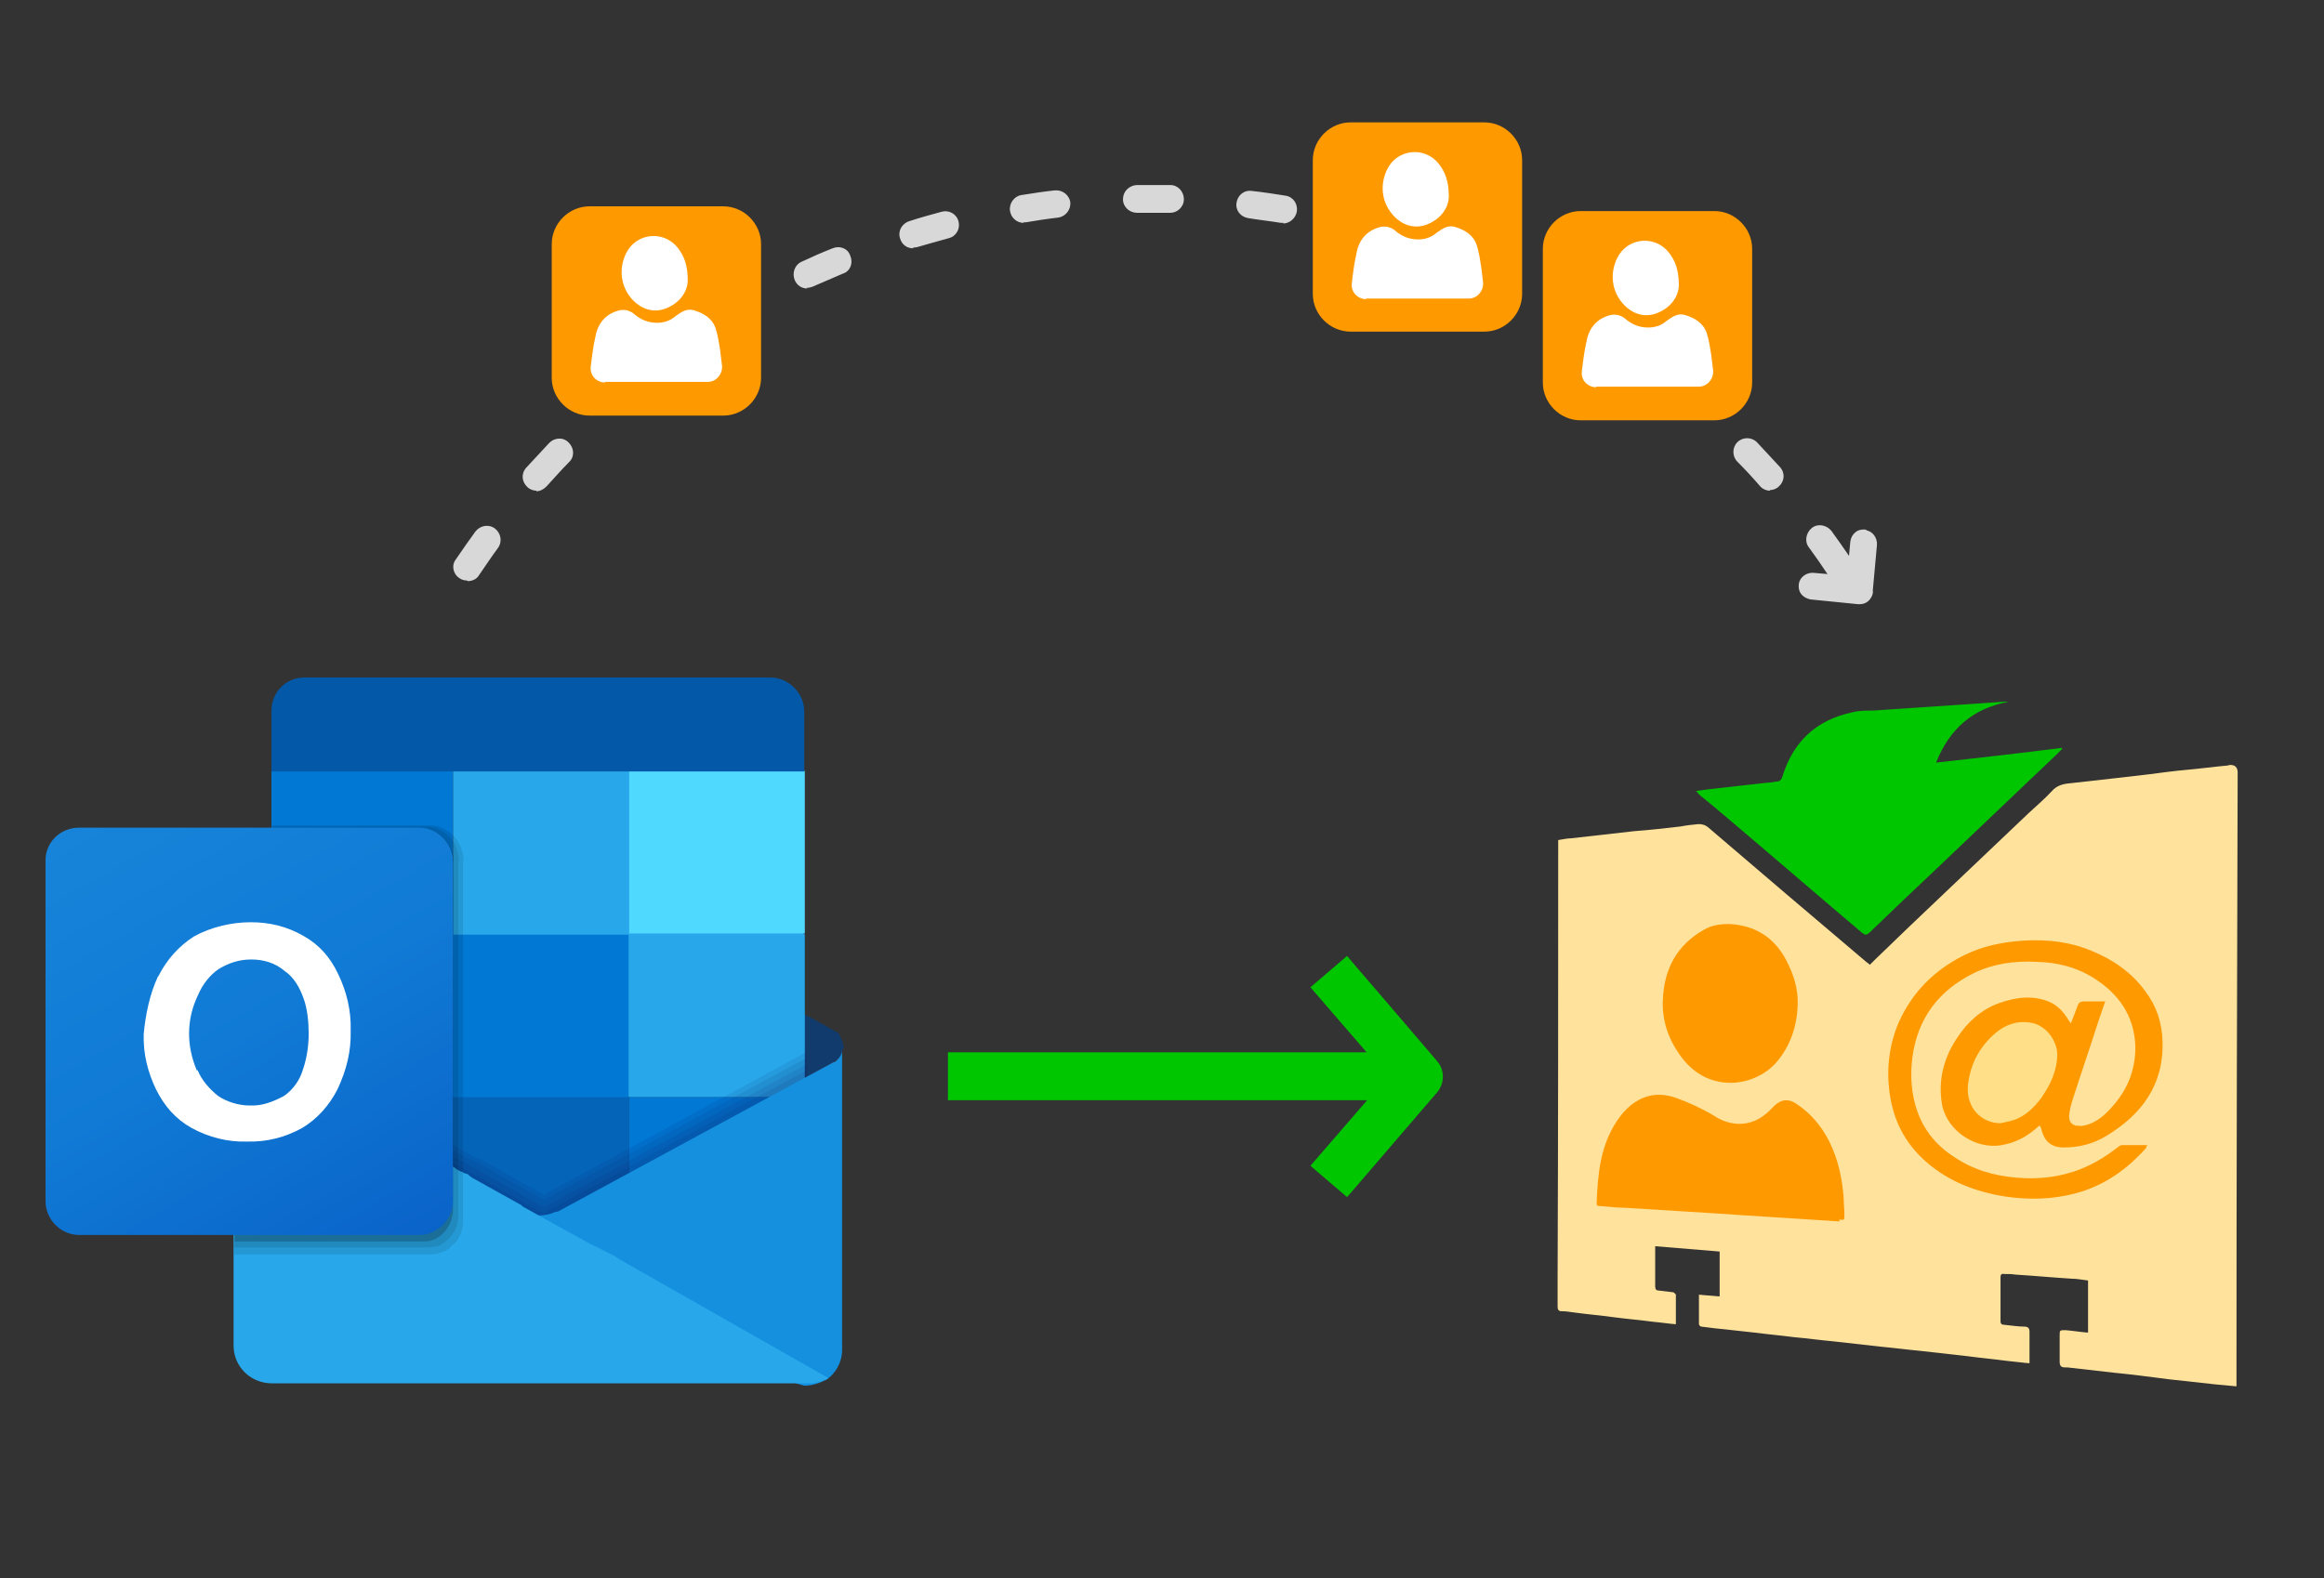 <?xml version="1.0" encoding="UTF-8"?>
<svg id="Layer_1" data-name="Layer 1" xmlns="http://www.w3.org/2000/svg" version="1.1" xmlns:xlink="http://www.w3.org/1999/xlink" viewBox="0 0 393 267">
  <rect x="0" y="0" width="393" height="267" fill="#333333" stroke="none"/>
  <defs>
    <linearGradient id="linear-gradient" x1="19.7" y1="1003.5" x2="64.7" y2="1081.5" gradientTransform="translate(0 -868)" gradientUnits="userSpaceOnUse">
      <stop offset="0" stop-color="#1784d9"/>
      <stop offset=".5" stop-color="#107ad5"/>
      <stop offset="1" stop-color="#0a63c9"/>
    </linearGradient>
  </defs>
  <g>
    <g>
      <path d="M311,98.2c-.8,0-1.5-.4-1.9-1-1-1.5-2.1-3.1-3.2-4.6-.8-1-.5-2.5.5-3.3,1-.8,2.5-.5,3.3.5,1.1,1.5,2.2,3.1,3.3,4.7.7,1.1.4,2.5-.6,3.2-.4.3-.8.4-1.3.4ZM79,98.2c-.4,0-.9-.1-1.3-.4-1.1-.7-1.4-2.2-.6-3.2,1.1-1.6,2.2-3.2,3.3-4.7.8-1,2.2-1.3,3.3-.5,1,.8,1.3,2.2.5,3.3-1.1,1.5-2.1,3-3.2,4.6-.4.7-1.2,1-1.9,1ZM299.3,83c-.6,0-1.3-.3-1.7-.8-1.2-1.4-2.5-2.8-3.8-4.1-.9-.9-.9-2.4,0-3.3.9-.9,2.4-.9,3.3,0,1.3,1.4,2.6,2.8,3.9,4.2.9,1,.8,2.4-.2,3.3-.4.4-1,.6-1.5.6ZM90.7,83c-.5,0-1.1-.2-1.5-.6-1-.9-1.1-2.3-.2-3.3,1.3-1.4,2.6-2.8,3.9-4.2.9-.9,2.4-1,3.3,0,.9.9,1,2.4,0,3.3-1.3,1.3-2.5,2.7-3.8,4.1-.5.5-1.1.8-1.7.8ZM285.7,69.6c-.5,0-1.1-.2-1.5-.6-1.4-1.2-2.8-2.4-4.3-3.5-1-.8-1.2-2.3-.4-3.3.8-1,2.3-1.2,3.3-.4,1.5,1.2,3,2.4,4.4,3.6,1,.8,1.1,2.3.3,3.3-.5.5-1.1.8-1.8.8ZM104.3,69.5c-.7,0-1.3-.3-1.8-.8-.8-1-.7-2.4.3-3.3,1.4-1.2,2.9-2.5,4.4-3.6,1-.8,2.5-.6,3.3.4.8,1,.6,2.5-.4,3.3-1.4,1.1-2.9,2.3-4.3,3.5-.4.4-1,.6-1.5.6ZM270.3,58.1c-.4,0-.9-.1-1.3-.4-1.5-1-3.1-2-4.7-2.9-1.1-.7-1.5-2.1-.8-3.2.7-1.1,2.1-1.5,3.2-.8,1.6,1,3.3,2,4.9,3,1.1.7,1.4,2.1.7,3.2-.4.7-1.2,1.1-2,1.1ZM119.7,58.1c-.8,0-1.5-.4-2-1.1-.7-1.1-.4-2.5.7-3.2,1.6-1,3.2-2,4.9-3,1.1-.7,2.5-.3,3.2.8.7,1.1.3,2.5-.8,3.2-1.6.9-3.2,1.9-4.7,2.9-.4.3-.8.4-1.3.4ZM253.5,48.9c-.3,0-.7,0-1-.2-1.7-.8-3.4-1.5-5.1-2.2-1.2-.5-1.8-1.9-1.3-3s1.9-1.8,3-1.3c1.8.7,3.5,1.5,5.2,2.3,1.2.5,1.7,1.9,1.1,3.1-.4.9-1.2,1.4-2.1,1.4ZM136.5,48.8c-.9,0-1.7-.5-2.1-1.4-.5-1.2,0-2.6,1.1-3.1,1.7-.8,3.5-1.6,5.3-2.3,1.2-.5,2.6,0,3,1.3.5,1.2,0,2.6-1.3,3-1.7.7-3.4,1.5-5.1,2.2-.3.1-.6.2-1,.2ZM235.6,42c-.2,0-.5,0-.7-.1-1.8-.5-3.6-1-5.3-1.5-1.2-.3-2-1.6-1.7-2.8s1.6-2,2.8-1.7c1.8.5,3.7,1,5.5,1.6,1.2.4,1.9,1.7,1.5,2.9-.3,1-1.2,1.7-2.2,1.7ZM154.4,42c-1,0-1.9-.6-2.2-1.7-.4-1.2.3-2.5,1.6-2.9,1.8-.6,3.7-1.1,5.5-1.6,1.2-.3,2.5.4,2.8,1.7.3,1.2-.4,2.5-1.7,2.8-1.8.5-3.6,1-5.3,1.5-.2,0-.5.1-.7.1ZM217,37.7c-.1,0-.2,0-.4,0-1.8-.3-3.7-.5-5.5-.8-1.3-.2-2.2-1.3-2-2.6.2-1.3,1.3-2.2,2.6-2,1.9.2,3.8.5,5.7.8,1.3.2,2.1,1.4,1.9,2.7-.2,1.1-1.2,2-2.3,2ZM173.1,37.7c-1.1,0-2.1-.8-2.3-2-.2-1.3.7-2.5,1.9-2.7,1.9-.3,3.8-.6,5.7-.8,1.3-.1,2.4.8,2.6,2,.1,1.3-.8,2.4-2,2.6-1.8.2-3.7.5-5.5.8-.1,0-.2,0-.4,0ZM197.9,36s0,0,0,0c-1.8,0-3.7,0-5.6,0-1.3,0-2.4-1-2.4-2.3,0-1.3,1-2.3,2.3-2.4,1.9,0,3.8,0,5.7,0,1.3,0,2.3,1.1,2.3,2.4,0,1.3-1.1,2.3-2.3,2.3Z" fill="#d8d8d8" stroke-width="0"/>
      <path d="M315.6,89.6c-.6-.1-1.3,0-1.8.4-.5.4-.8.9-.9,1.6l-.4,4.3h.6c0,0-2.9,1.9-2.9,1.9v-.6c0,0-3.5-.3-3.5-.3-1.2-.1-2.3.7-2.5,1.8-.1.6,0,1.3.4,1.8.4.5,1,.8,1.6.9l8,.8c0,0,.2,0,.3,0,.7,0,1.3-.3,1.7-.8.4-.5.6-1.1.5-1.5l.7-7.7c.1-1.2-.7-2.3-1.8-2.5Z" fill="#d8d8d8" stroke-width="0"/>
    </g>
    <path id="move" d="M244,182.2c0,.9-.4,1.9-1,2.6l-15.2,17.7-6.2-5.3,9.6-11.1h-70.9v-8.1h70.8l-9.5-11,6.2-5.3,1,1.2c.1.1,10.4,12.1,13.8,16.1.3.3.4.5.4.5.6.6,1,1.6,1,2.6Z" fill="#00c600" stroke-width="0"/>
    <g>
      <path d="M277.2,151.6h13.8l13.1,6.7,7.9,6.8,5,4.7,25.3-16.1,14.9-2.1,15.8,12.2v21.6l-7.5,23.7s-21.4,1.8-22,1.9-19-1.9-19-1.9h-30.1l-26.5-1.5-1.7-13.6,7.2-26,3.8-16.4Z" fill="#f90" stroke-width="0"/>
      <path d="M376.7,129.5s0,0-.1,0c-2.2.2-4.4.5-6.6.7-2.3.2-4.5.5-6.8.8-1.8.2-3.5.4-5.2.6-2.7.3-5.3.6-8,.9-1.2.1-2.2.4-3,1.3-1.2,1.3-2.6,2.5-3.9,3.7-4.7,4.5-9.5,9-14.2,13.5-4,3.8-7.9,7.5-11.8,11.3-.3.3-.6.6-.9.9-.2-.2-.3-.3-.5-.4-9-7.6-17.9-15.2-26.9-22.9-.5-.4-1-.5-1.6-.5-1,.1-2,.2-3,.4-2.6.3-5.2.6-7.9.8-3.5.4-7.1.8-10.6,1.2-.7,0-1.5.2-2.2.3,0,.4,0,.7,0,1,0,24.2,0,48.4-.1,72.5,0,1.8,0,3.6,0,5.4,0,.6.2.8.7.8.7,0,1.3.1,2,.2,2.2.3,4.5.5,6.7.8,2.3.3,4.6.5,6.9.8,1.2.1,2.4.3,3.7.4,0-1.7,0-3.4,0-5,0-.1-.3-.3-.4-.4-.8-.1-1.7-.2-2.5-.3-.4,0-.6-.2-.6-.7,0-1.7,0-3.4,0-5,0-.6,0-1.2,0-1.8,3.7.3,7.3.6,10.9.9,0,2.6,0,5.1,0,7.6-1.2-.1-2.3-.2-3.5-.3,0,1.8,0,3.4,0,5,0,.1.2.4.4.4.8.1,1.6.2,2.4.3,2.2.2,4.4.5,6.5.7,2.3.3,4.6.5,6.9.8,2.2.2,4.4.5,6.6.7,2.7.3,5.3.6,8,.9,2.2.2,4.4.5,6.6.7,2.7.3,5.3.6,8,.9,2.2.3,4.5.5,6.7.8,1.2.1,2.5.3,3.8.4,0-.3,0-.5,0-.7,0-1.5,0-3.1,0-4.6,0-.7-.3-.9-.9-.9-1.1,0-2.2-.2-3.3-.3-.4,0-.7-.1-.7-.6,0-2.5,0-5,0-7.5,0-.4.2-.6.6-.5.6,0,1.3,0,1.9.1,3.2.2,6.4.5,9.6.7.9,0,1.8.2,2.7.3,0,3,0,5.9,0,8.8,0,0-.1,0-.2,0-1.2-.1-2.4-.3-3.6-.4-1,0-1,0-1,.9,0,1.5,0,2.9,0,4.4,0,.7.2,1,.9,1,.1,0,.3,0,.4,0,2.6.3,5.3.6,7.9.9,3.1.3,6.1.7,9.2,1.1,2.7.3,5.4.6,8.2.9,1.1.1,2.1.2,3.3.3,0-.5,0-.8,0-1.1,0-34.2.1-68.5.2-102.7q0-1.4-1.4-1.3ZM281.2,169.1c.2-5.1,2.3-9.2,6.9-11.8,1.3-.8,2.8-1,4.3-1,4.4.2,7.7,2.3,9.7,6.2,1.2,2.3,2,4.8,1.9,7.4-.1,3.6-1.2,7-3.6,9.8-3.7,4.2-11.4,5.3-16-.8-2.2-2.9-3.4-6.2-3.2-9.9ZM311.1,206.6c-.1,0-.2,0-.2,0-7.3-.5-14.5-.9-21.6-1.4-4.8-.3-9.7-.6-14.5-.9-1.4,0-2.8-.2-4.3-.3-.3,0-.5,0-.5-.5.2-4.9.6-9.7,3.5-14,1.3-1.9,3-3.5,5.3-4.1,1.6-.4,3.1-.2,4.6.3,2.2.8,4.4,1.8,6.4,3,1.2.8,2.5,1.3,4,1.4,2.2.1,4-.8,5.5-2.3.3-.3.5-.5.8-.8,1.1-1,2.2-1.2,3.5-.4,2.5,1.6,4.3,3.7,5.7,6.4,1.6,3.2,2.3,6.6,2.5,10.1,0,.8.1,1.6.1,2.4,0,.9,0,.9-.9.8ZM351.6,190.5c1.6-.1,2.9-.8,4.1-1.8,3.3-3,5.3-6.6,5.4-11.2,0-4.9-2.2-8.7-6.2-11.5-3.1-2.2-6.6-3.2-10.5-3.3-3.7-.2-7.3.3-10.6,1.9-5.9,2.9-9.5,7.6-10.4,14.2-.4,3.1-.2,6.2.8,9.1,1.1,3.2,3.2,5.8,6.1,7.7,3.2,2.2,6.8,3.3,10.7,3.6,3.3.3,6.5,0,9.6-1,2.8-.9,5.3-2.4,7.6-4.2.2-.1.4-.3.6-.3,1.4,0,2.8,0,4.3,0-.1.3-.2.4-.2.5-3.2,3.6-7,6.3-11.7,7.6-4,1.1-8,1.2-12.1.6-5-.8-9.5-2.5-13.3-5.8-3.7-3.2-5.7-7.2-6.3-12-.5-4,0-8,1.6-11.7,2.3-5.1,6-8.8,11-11.3,3.2-1.6,6.7-2.3,10.3-2.5,3.9-.2,7.6.2,11.2,1.7,3.7,1.5,6.9,3.7,9.2,6.9,1.9,2.5,2.8,5.3,2.9,8.5.2,7.4-3.6,12.4-9.6,16-2.2,1.3-4.5,1.9-7.1,1.9-2.1,0-3.3-1-3.8-3.1-.2-.7-.3-.7-.8-.2-1.7,1.5-3.6,2.5-5.9,2.9-4.5.8-9.3-2.5-10.1-6.9-.7-4.1.3-7.9,2.6-11.3,1.7-2.6,4-4.7,7-5.8,2.8-1,5.6-1.4,8.4-.3,1.5.6,2.5,1.7,3.3,3,.1.2.3.4.5.7.4-1.1.8-2,1.1-2.9.2-.6.5-.8,1.1-.8,1.2,0,2.3,0,3.6,0-.4,1.2-.8,2.3-1.2,3.5-1.4,4.4-2.9,8.7-4.3,13.1-.3.9-.5,1.8-.6,2.7-.1,1.2.7,1.9,1.9,1.7Z" fill="#ffe39c" stroke-width="0"/>
      <path d="M287.4,134.4c-.2-.1-.3-.3-.6-.6.8-.1,1.5-.2,2.2-.3,3.3-.4,6.5-.7,9.8-1.1.5,0,1-.1,1.6-.2.5,0,.8-.2,1-.8,1.8-5.9,5.7-9.6,11.8-10.9,1.1-.3,2.3-.3,3.5-.3,5.5-.4,10.9-.7,16.4-1.1,1.9-.1,3.9-.3,5.8-.4.3,0,.5,0,.8,0-6,1.1-10,4.5-12.3,10.3,7.2-.8,14.3-1.6,21.3-2.5,0,0,0,.1,0,.2-.3.3-.7.7-1,1-6.9,6.6-13.8,13.1-20.7,19.7-3.6,3.4-7.3,6.9-10.9,10.4-.5.4-.7.4-1.2,0-7.7-6.5-15.3-13.1-23-19.6-1.5-1.3-3.1-2.6-4.7-3.9Z" fill="#00c600" stroke-width="0"/>
      <path d="M347.9,178.2c0,2.8-1.1,5.2-2.7,7.5-1.2,1.6-2.6,3-4.5,3.7-.8.3-1.6.4-2.4.6-3.2,0-5.9-2.6-5.5-6.5.4-3.6,2-6.5,4.7-8.8,1.8-1.5,4-2.2,6.4-1.6,2.2.6,3.9,2.9,4,5.2Z" fill="#ffe088" stroke-width="0"/>
    </g>
    <g>
      <rect x="97" y="38.4" width="29.9" height="29.9" rx="10.4" ry="10.4" fill="#fff" stroke-width="0"/>
      <path d="M93.3,41.3v22.6c0,3.5,2.9,6.4,6.4,6.4h22.6c3.5,0,6.4-2.9,6.4-6.4v-22.6c0-3.5-2.9-6.4-6.4-6.4h-22.6c-3.5,0-6.4,2.9-6.4,6.4ZM105.9,42.8c1.7-3.4,6.3-3.9,8.7-.9,1.1,1.4,1.7,3,1.7,5.5,0,1.7-1.1,3.6-3.3,4.6-1.9.9-3.8.6-5.4-.7-2.5-2.1-3.2-5.5-1.7-8.5ZM102.3,64.7c-1.4,0-2.6-1.2-2.4-2.7s0,0,0,0c.2-1.7.4-3.4.8-5.1.4-2.2,1.7-3.8,4-4.4.9-.2,1.7,0,2.4.5,1.1,1,2.4,1.6,4,1.6,1.1,0,2.2-.3,3.1-1.1,1-.7,1.9-1.4,3.2-1,1.6.5,3,1.3,3.6,3,.4,1.2.6,2.6.8,3.9.1.8.2,1.7.3,2.5.1,1.4-1,2.7-2.4,2.7-5.8,0-11.6,0-17.4,0Z" fill="#f90" stroke-width="0"/>
    </g>
    <g>
      <rect x="264.6" y="39.2" width="29.9" height="29.9" rx="10.4" ry="10.4" fill="#fff" stroke-width="0"/>
      <path d="M260.9,42.1v22.6c0,3.5,2.9,6.4,6.4,6.4h22.6c3.5,0,6.4-2.9,6.4-6.4v-22.6c0-3.5-2.9-6.4-6.4-6.4h-22.6c-3.5,0-6.4,2.9-6.4,6.4ZM273.5,43.6c1.7-3.4,6.3-3.9,8.7-.9,1.1,1.4,1.7,3,1.7,5.5,0,1.7-1.1,3.6-3.3,4.6-1.9.9-3.8.6-5.4-.7-2.5-2.1-3.2-5.5-1.7-8.5ZM269.9,65.5c-1.4,0-2.6-1.2-2.4-2.7s0,0,0,0c.2-1.7.4-3.4.8-5.1.4-2.2,1.7-3.8,4-4.4.9-.2,1.7,0,2.4.5,1.1,1,2.4,1.6,4,1.6,1.1,0,2.2-.3,3.1-1.1,1-.7,1.9-1.4,3.2-1,1.6.5,3,1.3,3.6,3,.4,1.2.6,2.6.8,3.9.1.8.2,1.7.3,2.5.1,1.4-1,2.7-2.4,2.7-5.8,0-11.6,0-17.4,0Z" fill="#f90" stroke-width="0"/>
    </g>
    <g>
      <rect x="225.7" y="24.3" width="29.9" height="29.9" rx="10.4" ry="10.4" fill="#fff" stroke-width="0"/>
      <path d="M222,27.1v22.6c0,3.5,2.9,6.4,6.4,6.4h22.6c3.5,0,6.4-2.9,6.4-6.4v-22.6c0-3.5-2.9-6.4-6.4-6.4h-22.6c-3.5,0-6.4,2.9-6.4,6.4ZM234.6,28.6c1.7-3.4,6.3-3.9,8.7-.9,1.1,1.4,1.7,3,1.7,5.5,0,1.7-1.1,3.6-3.3,4.6-1.9.9-3.8.6-5.4-.7-2.5-2.1-3.2-5.5-1.7-8.5ZM231,50.6c-1.4,0-2.6-1.2-2.4-2.7s0,0,0,0c.2-1.7.4-3.4.8-5.1.4-2.2,1.7-3.8,4-4.4.9-.2,1.7,0,2.4.5,1.1,1,2.4,1.6,4,1.6,1.1,0,2.2-.3,3.1-1.1,1-.7,1.9-1.4,3.2-1,1.6.5,3,1.3,3.6,3,.4,1.2.6,2.6.8,3.9.1.8.2,1.7.3,2.5.1,1.4-1,2.7-2.4,2.7-5.8,0-11.6,0-17.4,0Z" fill="#f90" stroke-width="0"/>
    </g>
  </g>
  <g>
    <path d="M142.5,177.3c0,.1,0,.5-.1.6v.2h0q0,.1-.1.2c0,.1-.1.2-.1.2-.2.5-.7.8-1,1l-5,2.8-.5.2-5.2,2.9-1.3.7-22.9,13.1-.5.2-8.7,5-1,.6-1,.6-.5.2c-.1.1-.5.1-.6.2h0c-.5.2-.8.5-1.3.5h0c-.6.1-1,.1-1.6.1-.9,0-2-.2-2.9-.7-.1-.1-.2-.1-.5-.2,0,0-.1,0-.1-.1l-6.7-3.9-.9-.6-.7-.5h-.1c0-.1-.6-.3-.6-.3h-.3c0-.1-.1-.2-.1-.2h-.1c0-.1-.1.3-.1.3h-.2c0-.1-.1-.2-.1-.2h-.2c0-.1-.2-.2-.2-.2h-.1l-.7-.5-19.3-10.9-3.9-2.3-1.3-.7-5.2-2.9-.6-.2-4.9-2.8c-.5-.2-.8-.7-1-1,0-.1-.1-.2-.1-.2l-.3-1.2c0-.9.6-2,1.4-2.4h0l4.9-2.8.6-.2,22.7-12.8,1.5-.8,5.7-3.1.5-.2h.3c0-.1.2-.2.2-.2h.1c0-.1.2-.2.2-.2h.2c0-.1.1-.2.1-.2h.1c0-.1.2-.2.2-.2h.1l.6-.2h.1c0-.1.7-.6.7-.6l.9-.6,7-4.3c.2-.1.5-.2.6-.2,1.7-.8,3.8-.8,5.8,0,.2.1.5.2.6.2l11.5,6.5,7.1,3.9,22.6,12.8.5.2,5,2.8h.1c.3.8.9,1.6.9,2.8Z" fill="#123b6d" stroke-width="0"/>
    <polygon points="106.4 130.4 76.6 130.4 76.6 158.1 106.4 185.6 136.1 185.6 136.1 158.1 106.4 130.4" fill="#28a8ea" stroke-width="0"/>
    <path d="M106.4,185.6v27.6h-29.8l-.6-.5h-.1c0-.1-.1-.2-.1-.2l-.5-.2h0l-.5-.5h-.1c0-.1-.7-.7-.7-.7h-.1v-.2h-.1c0-.1-.2-.3-.2-.3l-.8-.7-25.9-21-.9-.8v-29.9h30.7l.7.6h.1c0,.1.5.6.5.6l.2.2.2.2.6.5h.1c0,.1.7.7.7.7l26.6,24.7Z" fill="#0364b8" stroke-width="0"/>
    <rect x="46.9" y="185.6" width="29.7" height="27.5" fill="#14447d" stroke-width="0"/>
    <rect x="106.4" y="185.6" width="29.7" height="27.5" fill="#0078d4" stroke-width="0"/>
    <rect x="106.4" y="130.4" width="29.7" height="27.5" fill="#50d9ff" stroke-width="0"/>
    <rect x="45.9" y="130.4" width="30.7" height="27.5" fill="#0078d4" stroke-width="0"/>
    <rect x="76.6" y="158.1" width="29.7" height="27.5" fill="#0078d4" stroke-width="0"/>
    <path d="M51.5,114.6h78.8c3.1,0,5.7,2.7,5.7,5.7h0v10.2H45.9v-10.2c0-3.2,2.4-5.7,5.6-5.7h0Z" fill="#0358a7" stroke-width="0"/>
    <path d="M136.1,178.1l-43.6,23.7h-.1c0,.1-.1.2-.2.2s-.1.1-.2.1l-1.4-.8h-.1c-.1-.1-.1-.2-.2-.2h-.1l-8.7-4.9-.8-.3-.6-.2-1.3-.8-32.7-18.3v34.3h90.3v-32.7h-.1Z" fill="#0a2767" isolation="isolate" opacity=".1" stroke-width="0"/>
    <path d="M136.1,179.1l-43.6,23.6h-.1c0,.1-.1.2-.2.2s-.1.1-.2.1l-1.4-.8h-.1c-.1-.1-.1-.2-.2-.2h-.1l-8.7-4.9-.7-.5-.6-.2-1.4-.6-32.7-18.3v34.3h90.3v-32.7h-.1Z" fill="#0a2767" isolation="isolate" opacity=".1" stroke-width="0"/>
    <path d="M136.1,180.2l-43.6,23.7h-.1c0,.1-.1.2-.2.2s-.1.1-.2.1l-1.4-.8h-.1c-.1-.1-.1-.2-.2-.2h-.1l-8.7-4.9-.7-.5-.6-.2-1.3-.8-32.8-18.1v34.1h90.3v-32.6h-.1Z" fill="#0a2767" isolation="isolate" opacity=".1" stroke-width="0"/>
    <path d="M136.1,181.2l-43.6,23.7v.2c-.1,0-.2.1-.3.1s-.1.1-.2.1l-1.4-.8h-.1c-.1-.1-.1-.2-.2-.2h-.1l-8.7-4.9-.7-.5-.6-.2-1.3-.8-32.8-18.3v34.3h90.3v-32.7h-.1Z" fill="#0a2767" isolation="isolate" opacity=".1" stroke-width="0"/>
    <path d="M141.1,179.6h0l-46.5,25.2c-.1.1-.5.2-.7.2h0c-1.7.8-3.8.8-5.8,0h0c-.2-.1-.5-.2-.7-.2l2.3,15.7,46.3,13.9c1.4,0,2.7-.5,3.7-1,1.6-1,2.7-3,2.7-5v-51c.1.9-.5,1.7-1.3,2.3Z" fill="#1490df" stroke-width="0"/>
    <path d="M96.3,203.8l-1.7.9c-.1.1-.5.2-.7.2h0c-1.7.8-3.8.8-5.8,0h0c-.2-.1-.5-.2-.7-.2l2.3,15.7,46.3,13.9c1.4,0,2.7-.5,3.7-1,1.3-.8,2.1-2.1,2.4-3.6l-45.8-25.9Z" fill="#000" isolation="isolate" opacity="0" stroke-width="0"/>
    <path d="M142,230.6l-46.8-26.1-.7.2c-.1.1-.5.2-.7.2h0c-1.7.8-3.8.8-5.8,0h0c-.2-.1-.5-.2-.7-.2l2.3,15.7,46.3,13.9c1.4,0,2.7-.5,3.7-1,1.2-.7,1.9-1.5,2.3-2.7Z" fill="#000" isolation="isolate" opacity="0" stroke-width="0"/>
    <path d="M141.5,231.7l-47.5-26.6h-.1c-1.7.9-3.8.9-5.8.1h0c-.2-.1-.5-.2-.7-.2l2.2,15.7,46.3,13.9c1.4,0,2.7-.5,3.7-1,.8-.8,1.4-1.3,1.9-1.9Z" fill="#000" isolation="isolate" opacity="0" stroke-width="0"/>
    <path d="M140.8,232.5l-47.7-26.7h-.2c0-.1-.1-.2-.1-.2-1.5.5-3.1.2-4.5-.5h0c-.2-.1-.5-.2-.7-.2l2.2,15.7,46.3,13.9c1.4,0,2.7-.5,3.7-1,.5-.3.7-.7,1-.9Z" fill="#000" isolation="isolate" opacity="0" stroke-width="0"/>
    <path d="M140,233.2c-.1.1-.2.1-.5.2s-.2.1-.5.2c-.1.1-.2.1-.6.2h0c-.1.1-.5.1-.6.1-.2.1-.5.1-.7.1H46c-3.6,0-6.5-2.8-6.5-6.4h0v-50.8l1.5.8h0l4.9,2.7,8.9,5,21.9,12.1.7.5h.1c0,.1.5.3.5.3h.2c0,.1.2.2.2.2l.6.2h.1c0,.1.7.6.7.6l7.9,4.4c.1.1.5.2.7.5l2.7,1.5,1.6.9h0l7.1,3.9,2,1,2,1,.8.5,1,.6,34.3,19.5Z" fill="#28a8ea" stroke-width="0"/>
    <path d="M79.8,145.2v63.3c0,.7-.1,1.4-.5,2.1-.1.5-.2.7-.6,1-.2.5-.6.7-.9,1s-.5.2-.6.5c-.2.2-.7.5-1,.6-.7.2-1.5.5-2.2.5h-34.5v-4.3h.1v-32.7c0-.9.6-2,1.4-2.4h0l4.9-2.8v-33.1h28.2c.8,0,1.7.2,2.4.7,2,1.2,3.2,3.4,3.2,5.6Z" fill="#000" isolation="isolate" opacity="0" stroke-width="0"/>
    <path d="M79.1,145.5v62.1c0,1-.2,2.2-.9,3.1-.2.5-.6.7-.8,1-.1.1-.5.2-.6.5-.2.1-.5.2-.7.5-.1,0-.2.1-.2.1-.8.3-1.6.5-2.3.5h-34v-3.1h.1v-32.8c0-.9.6-2,1.4-2.4h0l4.9-2.8v-32.8h27.4c1.3,0,2.3.5,3.2,1.3,1.6,1.2,2.4,3,2.6,5Z" fill="#000" isolation="isolate" opacity="0" stroke-width="0"/>
    <path d="M78.3,145.6v61c0,1.5-.6,3-1.6,3.9h-.1c-.5.6-.9.9-1.5,1.2h0c-.7.2-1.4.5-2.2.5h-33.3v-2.2h.1v-32.7c0-.9.6-2,1.4-2.4h0l4.9-2.8v-32.5h26.7c1.6,0,3,.7,4.2,2,.9,1,1.5,2.6,1.5,4.1Z" fill="#000" isolation="isolate" opacity=".1" stroke-width="0"/>
    <path d="M77.5,145.7v59.8c0,1-.2,2.1-.8,3-.6.9-1.4,1.7-2.4,2.2-.1,0-.2.1-.5.1-.6.1-1,.2-1.7.2h-32.5v-1h.1v-32.7c0-.9.6-2,1.4-2.4h0l4.9-2.8v-32.3h25.9c2.1,0,3.8,1,5,2.9.3.9.7,1.9.7,3Z" fill="#000" isolation="isolate" opacity=".1" stroke-width="0"/>
    <path d="M76.6,145.7v58.7c.1,2.4-1.5,4.9-3.9,5.5-.5.1-.8.1-1.4.1h-31.7v-32.7c0-.9.6-2,1.4-2.4h0l4.9-2.8v-32h25.1c3.2,0,5.7,2.6,5.7,5.7Z" fill="#000" isolation="isolate" opacity=".2" stroke-width="0"/>
    <path d="M13.4,140h57.5c3.1,0,5.7,2.7,5.7,5.7v57.5c0,3.1-2.7,5.7-5.7,5.7H13.4c-3.2,0-5.7-2.7-5.7-5.7v-57.5c-.1-3.1,2.4-5.7,5.7-5.7Z" fill="url(#linear-gradient)" stroke-width="0"/>
    <path d="M26.8,165.1c1.4-2.8,3.5-5.1,6-6.7,2.9-1.6,6.4-2.4,9.6-2.4s6.1.7,8.9,2.3c2.7,1.5,4.6,3.7,5.9,6.5,1.4,2.9,2.2,6.1,2.1,9.5.1,3.5-.7,6.7-2.2,9.9-1.4,2.8-3.5,5.1-6,6.6-2.9,1.6-6,2.4-9.4,2.3-3.1.1-6.4-.7-9.3-2.3-2.7-1.5-4.6-3.7-6-6.5-1.4-2.9-2.2-6-2.1-9.4.3-3.2,1-6.7,2.4-9.7ZM33.4,181c.7,1.7,2,3.2,3.5,4.4,1.5,1,3.5,1.6,5.3,1.6,2.1.1,3.9-.6,5.8-1.6,1.5-1,2.7-2.7,3.2-4.4.7-2,1-4.2,1-6.1s-.2-4.3-.9-6.1c-.6-1.7-1.6-3.5-3.1-4.5-1.6-1.4-3.6-2-5.7-2s-3.8.6-5.5,1.6c-1.5,1-2.8,2.7-3.5,4.4-2,4.1-2,8.6-.2,12.8h0Z" fill="#fff" stroke-width="0"/>
    <rect x="-10.5" y="78.5" width="191.1" height="191.1" fill="none" stroke-width="0"/>
  </g>
</svg>